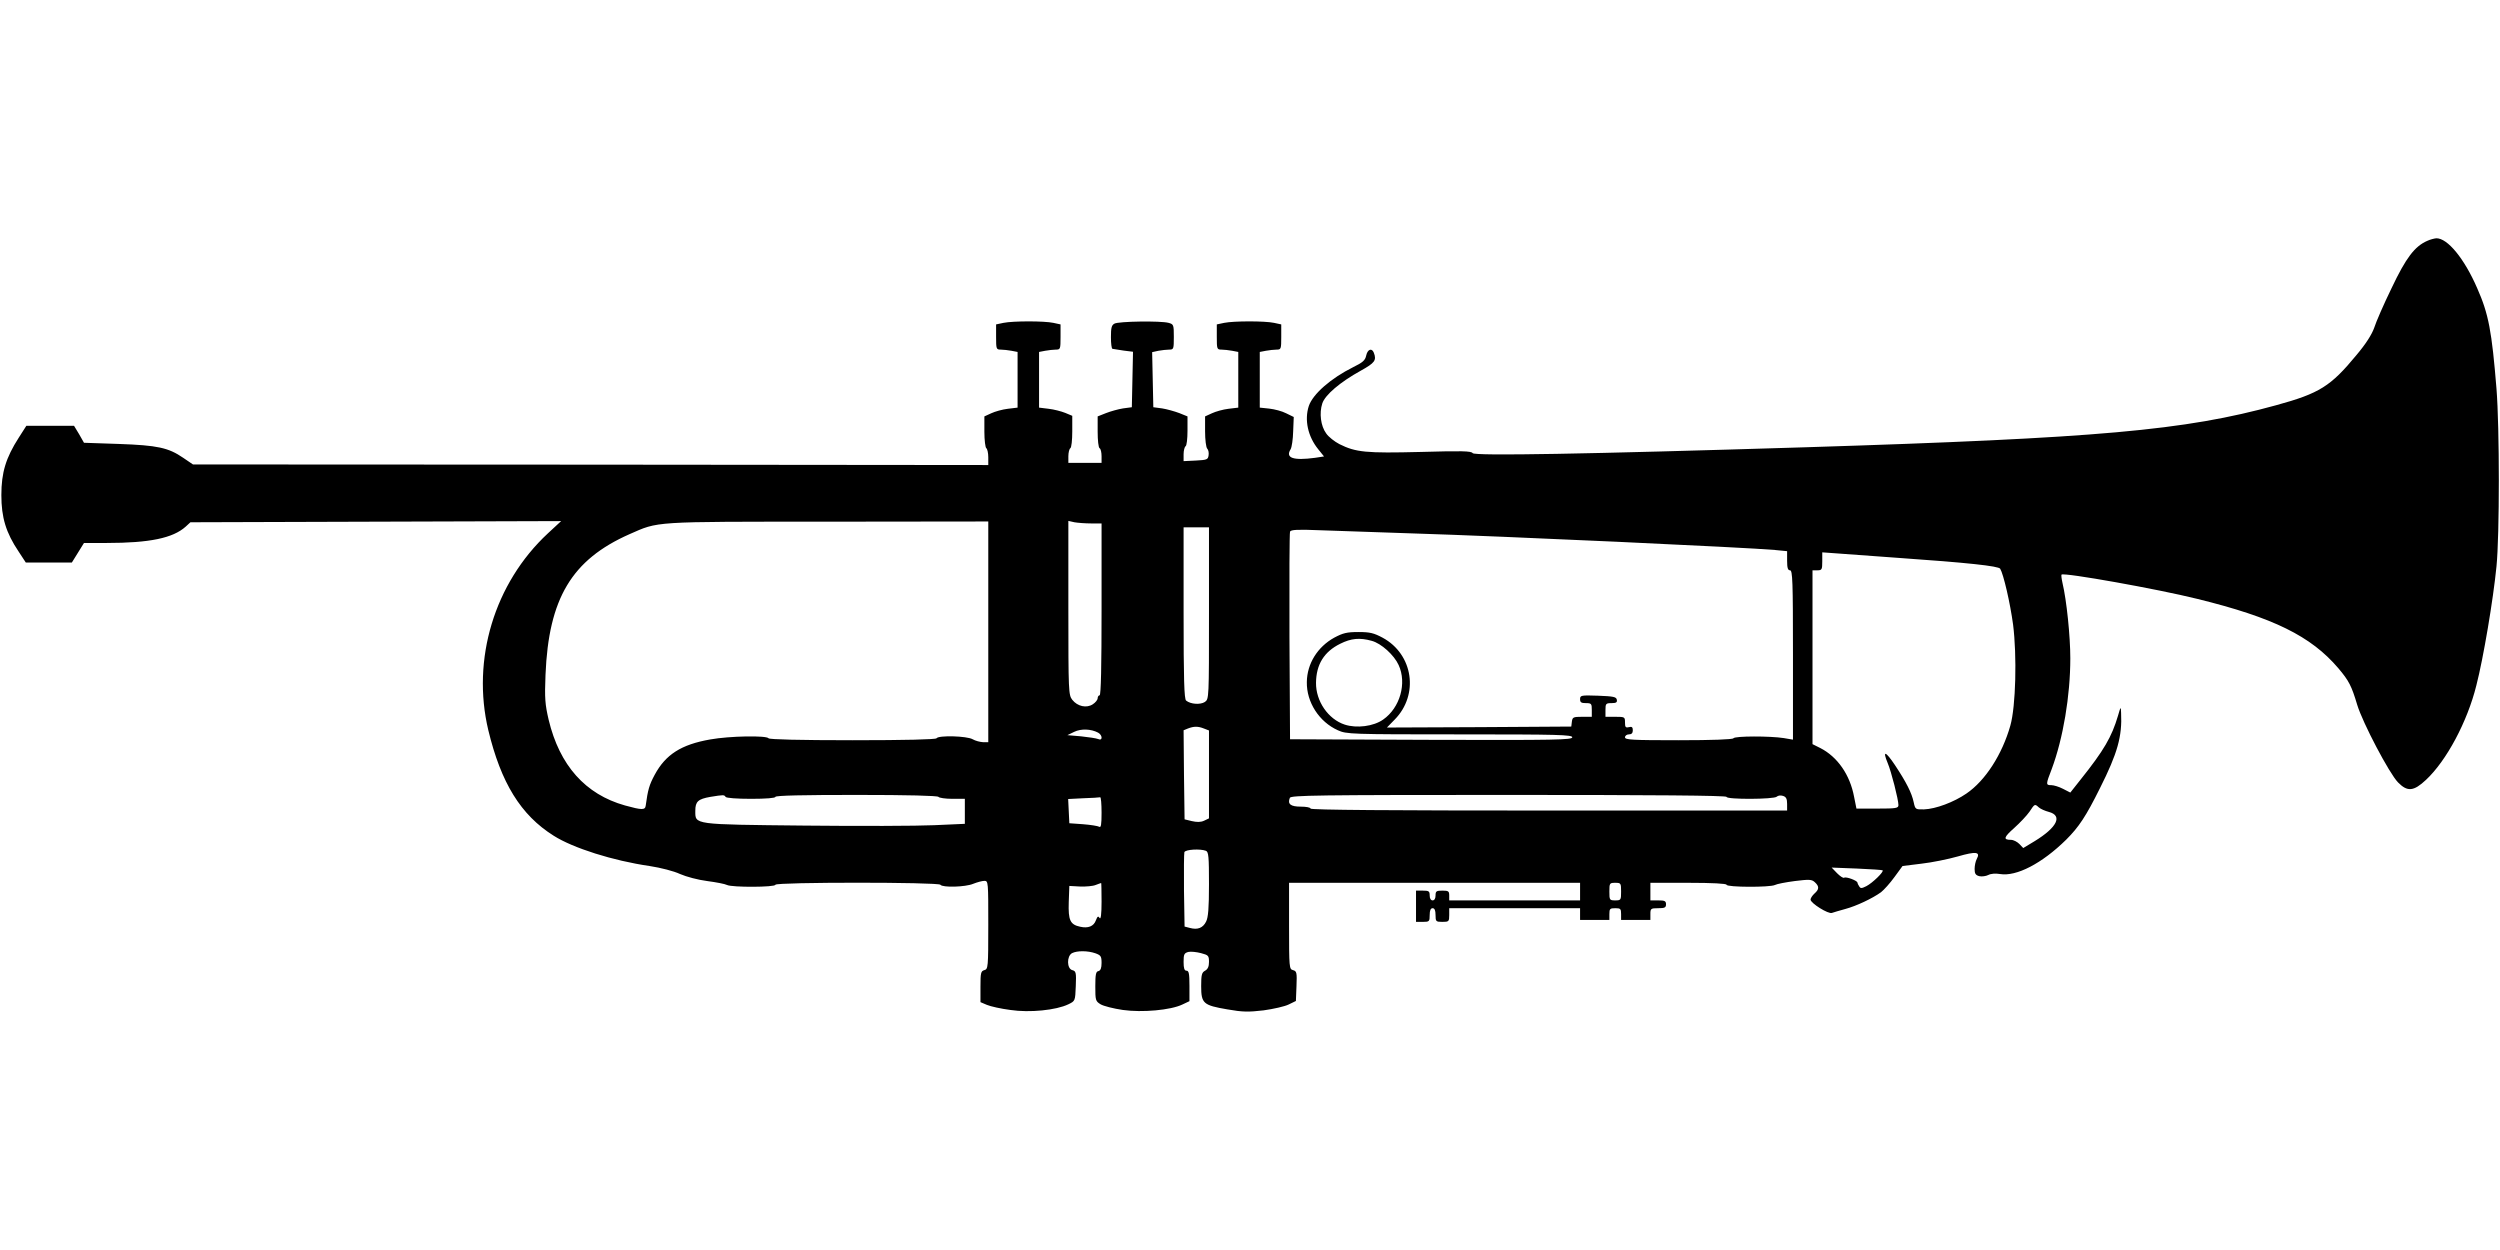 <?xml version="1.0" standalone="no"?>
<!DOCTYPE svg PUBLIC "-//W3C//DTD SVG 20010904//EN"
 "http://www.w3.org/TR/2001/REC-SVG-20010904/DTD/svg10.dtd">
<svg version="1.0" xmlns="http://www.w3.org/2000/svg"
 width="1280pt" height="640pt" viewBox="0 0 1280 640"
 preserveAspectRatio="xMidYMid meet">
<g transform="translate(0,640) scale(0.1,-0.1)"
fill="#000000" stroke="none">
<path d="M12428 5167 c-65 -28 -110 -88 -183 -242 -40 -82 -80 -174 -89 -203
-12 -34 -42 -82 -91 -140 -132 -160 -189 -196 -412 -257 -468 -129 -908 -168
-2408 -215 -1133 -35 -1696 -45 -1705 -30 -7 11 -56 12 -267 6 -279 -7 -331
-2 -415 40 -25 13 -56 37 -68 55 -28 38 -36 104 -20 153 14 44 92 110 197 168
72 40 82 53 67 92 -10 26 -32 18 -39 -14 -5 -25 -18 -36 -67 -60 -114 -57
-206 -137 -227 -199 -23 -71 -5 -156 49 -222 l29 -36 -46 -7 c-112 -15 -153
-1 -125 44 6 10 12 51 13 91 l3 74 -39 19 c-21 11 -60 21 -87 24 l-48 5 0 142
0 143 31 6 c17 3 42 6 55 6 23 0 24 3 24 65 l0 64 -37 8 c-47 10 -205 10 -255
0 l-38 -8 0 -64 c0 -62 1 -65 24 -65 13 0 38 -3 55 -6 l31 -6 0 -143 0 -142
-50 -6 c-27 -3 -66 -14 -85 -23 l-35 -16 0 -77 c0 -42 5 -82 11 -88 6 -6 9
-21 7 -34 -3 -22 -8 -24 -65 -27 l-63 -3 0 35 c0 19 5 38 10 41 6 3 10 39 10
80 l0 73 -42 17 c-24 9 -63 20 -88 24 l-45 6 -3 141 -3 141 32 7 c17 3 42 6
55 6 23 0 24 3 24 65 0 62 -1 65 -27 72 -40 11 -256 8 -277 -4 -15 -8 -18 -22
-18 -69 0 -32 3 -59 8 -60 5 -1 31 -5 57 -9 l48 -6 -3 -142 -3 -142 -45 -6
c-25 -4 -64 -15 -87 -24 l-43 -17 0 -78 c0 -44 4 -82 10 -85 6 -3 10 -22 10
-41 l0 -34 -85 0 -85 0 0 34 c0 19 5 38 10 41 6 3 10 42 10 86 l0 80 -36 15
c-20 8 -58 18 -85 21 l-49 6 0 142 0 143 31 6 c17 3 42 6 55 6 23 0 24 3 24
65 l0 64 -37 8 c-47 10 -205 10 -255 0 l-38 -8 0 -64 c0 -62 1 -65 24 -65 13
0 38 -3 55 -6 l31 -6 0 -143 0 -142 -50 -6 c-27 -3 -66 -14 -85 -23 l-35 -16
0 -79 c0 -43 5 -81 10 -84 5 -3 10 -24 10 -46 l0 -40 -2036 2 -2036 1 -50 34
c-76 52 -131 64 -330 71 l-178 6 -25 44 -26 43 -122 0 -122 0 -39 -61 c-66
-103 -89 -178 -89 -294 0 -114 23 -192 89 -290 l36 -55 118 0 118 0 31 50 31
50 117 0 c219 0 338 25 403 83 l25 23 949 3 949 3 -68 -63 c-274 -255 -391
-645 -305 -1007 65 -270 166 -435 335 -541 99 -63 304 -128 491 -155 58 -9
124 -26 156 -41 32 -14 92 -30 139 -36 46 -6 92 -15 101 -20 25 -13 248 -12
248 1 0 14 837 14 845 0 10 -15 128 -12 168 5 20 8 46 15 57 15 20 0 20 -5 20
-226 0 -217 -1 -226 -20 -231 -18 -5 -20 -14 -20 -85 l0 -79 33 -14 c19 -8 73
-20 120 -26 99 -15 235 -1 297 29 35 17 35 17 38 93 3 70 1 77 -18 82 -28 7
-29 72 -1 87 26 13 80 13 120 -1 27 -10 31 -15 31 -49 0 -27 -5 -39 -16 -42
-13 -2 -16 -17 -16 -78 0 -71 1 -76 27 -92 15 -9 66 -22 114 -29 99 -14 245
-1 305 28 l36 17 0 78 c0 63 -3 78 -15 78 -11 0 -15 12 -15 45 0 39 3 45 24
51 13 3 42 0 65 -6 38 -10 41 -13 41 -45 0 -24 -6 -37 -20 -45 -17 -9 -20 -21
-20 -79 0 -89 11 -98 134 -119 79 -14 109 -14 186 -5 50 7 108 20 128 30 l37
18 3 76 c3 70 1 77 -18 82 -19 5 -20 12 -20 226 l0 221 745 0 745 0 0 -45 0
-45 -335 0 -335 0 0 25 c0 22 -4 25 -35 25 -31 0 -35 -3 -35 -25 0 -16 -6 -25
-15 -25 -9 0 -15 9 -15 25 0 22 -4 25 -35 25 l-35 0 0 -80 0 -80 35 0 c33 0
35 2 35 35 0 24 5 35 15 35 10 0 15 -11 15 -35 0 -33 2 -35 35 -35 33 0 35 2
35 35 l0 35 335 0 335 0 0 -30 0 -30 75 0 75 0 0 30 c0 27 3 30 30 30 27 0 30
-3 30 -30 l0 -30 75 0 75 0 0 30 c0 28 2 30 40 30 33 0 40 3 40 20 0 17 -7 20
-40 20 l-40 0 0 45 0 45 195 0 c123 0 195 -4 195 -10 0 -13 223 -14 248 -1 9
5 55 14 101 20 74 9 87 9 103 -6 23 -21 23 -36 -2 -58 -11 -10 -20 -24 -20
-31 0 -18 92 -76 110 -68 8 3 39 12 68 20 56 15 139 54 183 86 15 12 46 46 69
78 l41 56 97 12 c53 6 137 23 186 37 94 27 117 24 97 -13 -6 -11 -11 -34 -11
-51 0 -24 5 -32 24 -37 13 -3 34 0 46 6 13 7 37 9 60 5 84 -14 215 54 339 176
65 65 101 119 173 264 90 179 114 265 108 385 -1 34 -2 34 -16 -15 -32 -108
-72 -177 -191 -326 l-53 -67 -37 19 c-21 11 -48 19 -60 19 -29 0 -29 3 2 83
58 156 95 374 95 567 0 112 -19 297 -40 385 -5 22 -7 41 -5 43 12 12 493 -74
694 -124 391 -96 583 -191 723 -355 55 -65 68 -91 97 -188 28 -92 164 -351
209 -397 48 -49 80 -46 143 13 105 98 212 298 258 484 36 140 86 437 103 609
16 161 16 708 0 910 -24 294 -40 382 -99 515 -66 152 -152 256 -209 255 -11
-1 -31 -6 -46 -13z m-7368 -2002 l0 -565 -27 0 c-16 1 -39 7 -53 15 -29 17
-175 21 -185 5 -4 -6 -158 -10 -430 -10 -272 0 -426 4 -430 10 -10 15 -199 12
-299 -6 -148 -26 -228 -77 -284 -181 -28 -52 -35 -77 -46 -158 -3 -23 -19 -23
-106 1 -203 57 -335 205 -391 439 -18 78 -21 109 -16 230 16 391 134 589 430
720 151 66 107 64 1015 64 l822 1 0 -565z m526 555 l54 0 0 -440 c0 -287 -3
-440 -10 -440 -5 0 -10 -7 -10 -15 0 -8 -11 -22 -25 -31 -32 -21 -78 -11 -105
23 -19 25 -20 40 -20 471 l0 445 31 -7 c17 -3 56 -6 85 -6z m604 -459 c0 -438
0 -440 -21 -455 -23 -15 -73 -12 -96 7 -10 7 -13 109 -13 448 l0 439 65 0 65
0 0 -439z m1040 408 c461 -14 1717 -72 1858 -85 l62 -6 0 -49 c0 -37 4 -49 15
-49 13 0 15 -55 15 -433 l0 -434 -47 8 c-70 11 -251 11 -258 -1 -4 -6 -108
-10 -281 -10 -237 0 -274 2 -274 15 0 8 9 15 20 15 14 0 20 7 20 21 0 16 -5
20 -20 16 -17 -4 -20 0 -20 24 0 28 -1 29 -50 29 l-50 0 0 35 c0 32 2 35 31
35 24 0 30 4 27 18 -3 14 -17 17 -96 20 -87 3 -92 2 -92 -18 0 -16 6 -20 30
-20 28 0 30 -3 30 -35 l0 -35 -49 0 c-46 0 -50 -2 -53 -25 l-3 -25 -472 -3
-472 -2 40 41 c125 127 95 334 -62 419 -45 24 -65 29 -124 29 -59 0 -79 -5
-124 -29 -85 -47 -139 -133 -140 -227 -2 -103 63 -204 159 -247 44 -20 64 -21
623 -21 507 0 577 -2 577 -15 0 -13 -84 -15 -722 -13 l-723 3 -3 525 c-1 289
0 531 3 538 4 10 38 12 157 7 84 -3 295 -10 468 -16z m2485 -125 c358 -25 518
-42 526 -56 17 -28 51 -175 66 -286 20 -159 14 -418 -14 -517 -42 -148 -128
-282 -225 -348 -64 -44 -157 -79 -217 -81 -44 -1 -45 0 -53 37 -10 47 -37 101
-96 190 -48 72 -65 77 -37 10 18 -42 55 -187 55 -215 0 -16 -12 -18 -108 -18
l-107 0 -12 60 c-21 113 -85 205 -173 250 l-40 20 0 445 0 445 25 0 c23 0 25
4 25 46 l0 46 83 -6 c45 -3 181 -13 302 -22z m-2692 -425 c49 -13 115 -73 138
-124 43 -93 7 -219 -79 -279 -49 -35 -136 -46 -197 -26 -85 28 -148 120 -147
214 1 94 41 159 124 200 56 28 100 32 161 15z m-859 -449 l26 -10 0 -225 0
-225 -25 -12 c-17 -8 -37 -8 -63 -2 l-37 9 -3 228 -2 228 22 9 c31 12 52 12
82 0z m-542 -21 c24 -13 24 -44 1 -33 -10 4 -49 10 -88 14 l-70 6 35 17 c35
17 86 15 122 -4z m-1907 -329 c4 -6 58 -10 131 -10 76 0 124 4 124 10 0 7 145
10 414 10 266 0 417 -4 421 -10 3 -5 35 -10 71 -10 l64 0 0 -64 0 -64 -157 -7
c-86 -4 -385 -5 -665 -2 -574 6 -558 4 -558 76 0 47 14 60 77 71 68 11 71 11
78 0z m5125 0 c0 -14 243 -13 257 1 6 6 20 8 32 4 16 -5 21 -15 21 -41 l0 -34
-1220 0 c-807 0 -1220 3 -1220 10 0 6 -23 10 -50 10 -52 0 -69 13 -56 45 5 13
139 15 1121 15 737 0 1115 -3 1115 -10z m-3200 -81 c0 -62 -3 -78 -12 -72 -7
4 -44 10 -83 13 l-70 5 -3 62 -3 62 78 4 c43 1 81 4 86 5 4 1 7 -34 7 -79z
m4799 27 c9 -8 32 -18 51 -23 72 -19 43 -79 -73 -150 l-58 -35 -20 21 c-11 11
-30 21 -43 21 -41 0 -37 13 17 61 29 26 64 63 78 83 27 41 27 41 48 22z
m-4265 -222 c14 -5 16 -30 16 -171 0 -124 -4 -171 -15 -192 -16 -32 -43 -43
-83 -32 l-27 7 -3 184 c-1 102 0 190 2 197 6 14 81 18 110 7z m3465 -100 c8
-7 -52 -65 -83 -81 -24 -12 -30 -13 -37 -1 -5 7 -9 16 -9 19 0 10 -58 32 -68
25 -5 -3 -21 8 -36 23 l-28 29 129 -5 c70 -3 130 -7 132 -9z m-3999 -161 c0
-64 -4 -93 -10 -83 -7 11 -11 9 -19 -12 -11 -31 -40 -42 -80 -33 -52 11 -62
33 -59 126 l3 83 55 -3 c30 -1 66 2 80 8 14 5 26 10 28 10 1 1 2 -43 2 -96z
m2660 52 c0 -43 -1 -45 -30 -45 -29 0 -30 2 -30 45 0 43 1 45 30 45 29 0 30
-2 30 -45z"/>
</g>
</svg>
